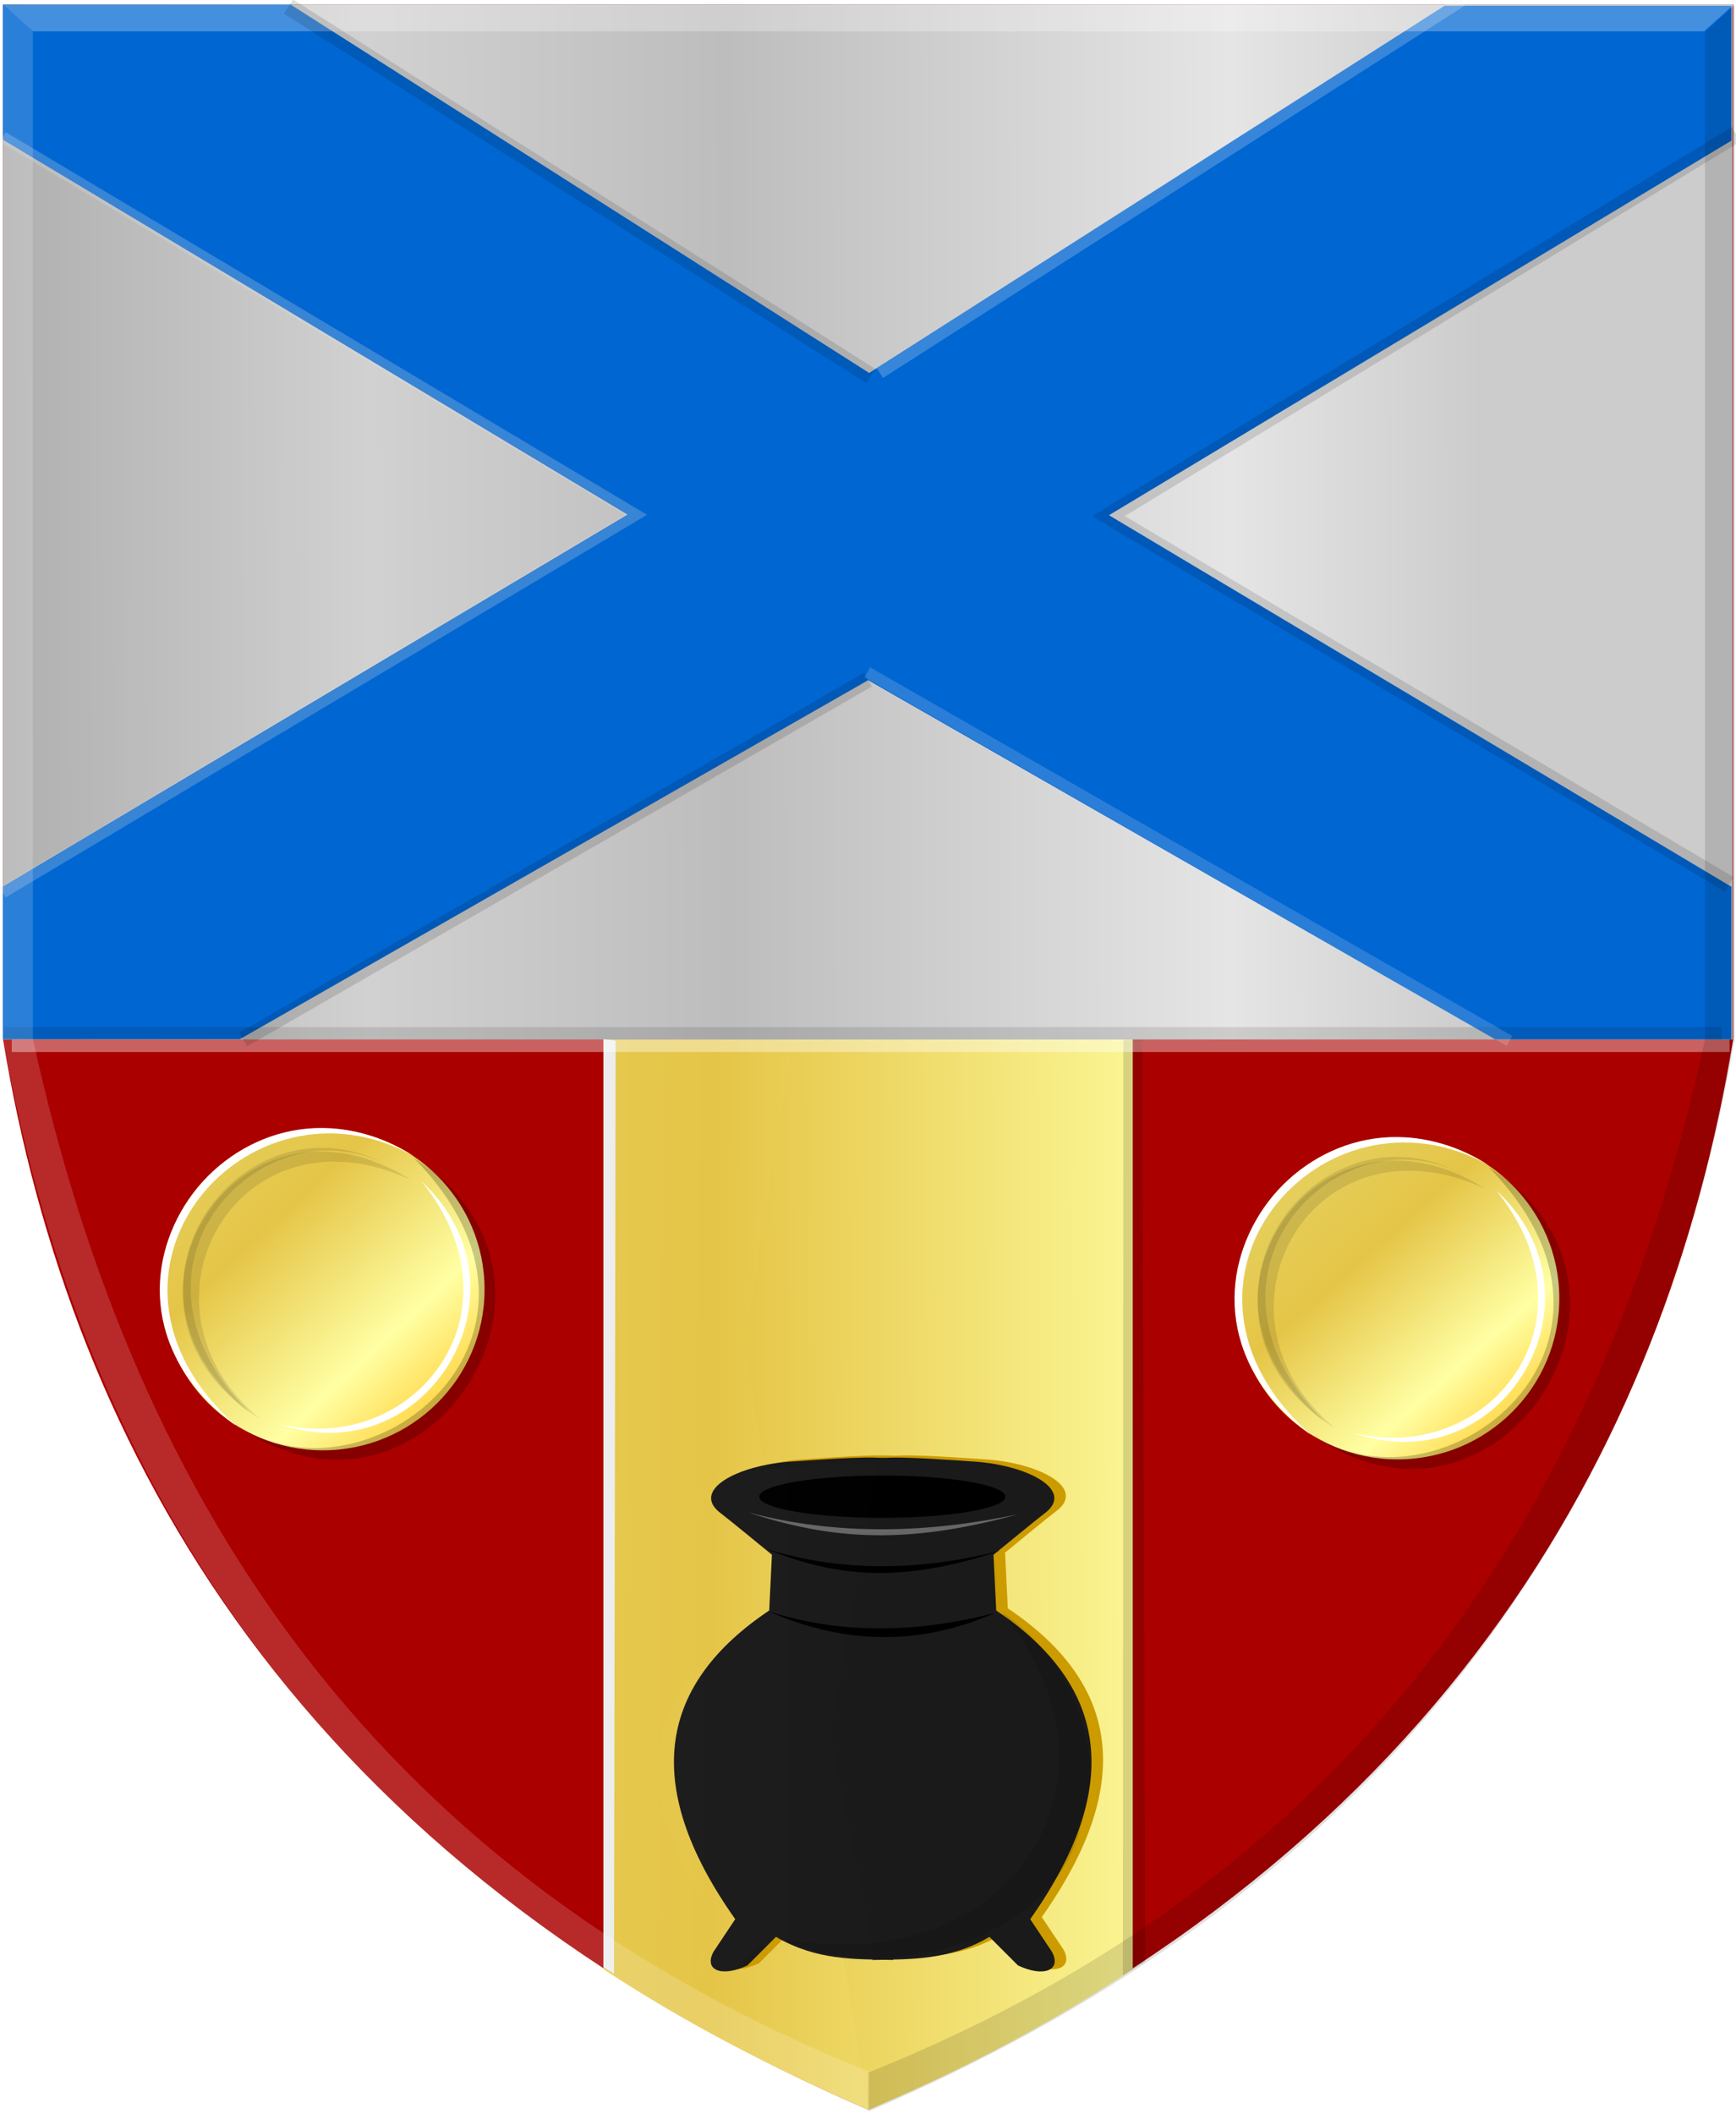 <?xml version="1.0" encoding="UTF-8" standalone="no"?>
<!-- Created with Inkscape (http://www.inkscape.org/) -->

<svg
   xmlns:dc="http://purl.org/dc/elements/1.1/"
   xmlns:cc="http://creativecommons.org/ns#"
   xmlns:rdf="http://www.w3.org/1999/02/22-rdf-syntax-ns#"
   xmlns:svg="http://www.w3.org/2000/svg"
   xmlns="http://www.w3.org/2000/svg"
   xmlns:xlink="http://www.w3.org/1999/xlink"
   xmlns:sodipodi="http://sodipodi.sourceforge.net/DTD/sodipodi-0.dtd"
   xmlns:inkscape="http://www.inkscape.org/namespaces/inkscape"
   width="319.188"
   height="388.594"
   id="svg12133"
   version="1.1"
   inkscape:version="0.48.4 r9939"
   sodipodi:docname="Nieuw document 25">
  <defs
     id="defs12135">
    <linearGradient
       inkscape:collect="always"
       xlink:href="#linearGradient10606-1"
       id="linearGradient10612-6"
       x1="-139.632"
       y1="1126.362"
       x2="-92.868"
       y2="1126.362"
       gradientUnits="userSpaceOnUse"
       gradientTransform="translate(357.235,-638.552)" />
    <linearGradient
       inkscape:collect="always"
       id="linearGradient10606-1">
      <stop
         style="stop-color:#ffffff;stop-opacity:1;"
         offset="0"
         id="stop10608-4" />
      <stop
         style="stop-color:#ffffff;stop-opacity:0;"
         offset="1"
         id="stop10610-2" />
    </linearGradient>
    <filter
       color-interpolation-filters="sRGB"
       inkscape:collect="always"
       id="filter10646-3"
       x="-0.161"
       width="1.321"
       y="-0.068"
       height="1.137">
      <feGaussianBlur
         inkscape:collect="always"
         stdDeviation="2.695"
         id="feGaussianBlur10648-2" />
    </filter>
    <linearGradient
       inkscape:collect="always"
       xlink:href="#linearGradient4070-9-0-5"
       id="linearGradient5734"
       gradientUnits="userSpaceOnUse"
       x1="309.286"
       y1="148.853"
       x2="320.714"
       y2="148.853"
       gradientTransform="translate(458.427,563.081)" />
    <linearGradient
       id="linearGradient4070-9-0-5">
      <stop
         style="stop-color:#a3a3a3;stop-opacity:1;"
         offset="0"
         id="stop4072-5-5-3" />
      <stop
         style="stop-color:#b0b0b0;stop-opacity:1;"
         offset="0.143"
         id="stop4074-5-2-2" />
      <stop
         id="stop4076-40-4-9"
         offset="0.321"
         style="stop-color:#d1d1d1;stop-opacity:1;" />
      <stop
         style="stop-color:#bdbdbd;stop-opacity:1;"
         offset="0.5"
         id="stop4078-3-2-7" />
      <stop
         id="stop4080-4-3-3"
         offset="0.75"
         style="stop-color:#e5e5e5;stop-opacity:1;" />
      <stop
         style="stop-color:#cccccc;stop-opacity:1;"
         offset="0.875"
         id="stop4082-1-8-7" />
      <stop
         id="stop4084-2-5-4"
         offset="1"
         style="stop-color:#cccccc;stop-opacity:1;" />
    </linearGradient>
    <linearGradient
       gradientUnits="userSpaceOnUse"
       y2="148.853"
       x2="320.714"
       y1="148.853"
       x1="309.286"
       id="linearGradient5702"
       xlink:href="#linearGradient4070-9-0-5"
       inkscape:collect="always" />
    <linearGradient
       id="linearGradient4053-4">
      <stop
         style="stop-color:#cc992d;stop-opacity:1;"
         offset="0"
         id="stop4055-9" />
      <stop
         style="stop-color:#e1a832;stop-opacity:1;"
         offset="0.143"
         id="stop4057-8" />
      <stop
         id="stop4059-2"
         offset="0.321"
         style="stop-color:#e5cf5c;stop-opacity:1;" />
      <stop
         style="stop-color:#e5c547;stop-opacity:1;"
         offset="0.5"
         id="stop4061-4" />
      <stop
         id="stop4063-5"
         offset="0.75"
         style="stop-color:#ffffa3;stop-opacity:1;" />
      <stop
         style="stop-color:#ffd94d;stop-opacity:1;"
         offset="0.875"
         id="stop4065-2" />
      <stop
         id="stop4067-9"
         offset="1"
         style="stop-color:#ffdb4e;stop-opacity:1;" />
    </linearGradient>
    <linearGradient
       gradientUnits="userSpaceOnUse"
       y2="148.257"
       x2="305.824"
       y1="148.257"
       x1="294.712"
       id="linearGradient5694"
       xlink:href="#linearGradient4053-4"
       inkscape:collect="always"
       gradientTransform="translate(458.427,563.081)" />
    <linearGradient
       inkscape:collect="always"
       xlink:href="#linearGradient4070-9-0-5"
       id="linearGradient12870"
       x1="43.714"
       y1="269.438"
       x2="413.257"
       y2="268.428"
       gradientUnits="userSpaceOnUse" />
    <linearGradient
       inkscape:collect="always"
       xlink:href="#linearGradient4053-4"
       id="linearGradient12878"
       x1="47.252"
       y1="420.1"
       x2="409.527"
       y2="418.079"
       gradientUnits="userSpaceOnUse" />
    <linearGradient
       inkscape:collect="always"
       xlink:href="#linearGradient4053-4"
       id="linearGradient12886"
       x1="44.519"
       y1="418.073"
       x2="407.804"
       y2="421.104"
       gradientUnits="userSpaceOnUse" />
    <linearGradient
       inkscape:collect="always"
       xlink:href="#linearGradient4053-4"
       id="linearGradient12894"
       x1="93.581"
       y1="259.058"
       x2="262.069"
       y2="401.733"
       gradientUnits="userSpaceOnUse" />
    <linearGradient
       inkscape:collect="always"
       xlink:href="#linearGradient4053-4"
       id="linearGradient12902"
       x1="115.148"
       y1="266.988"
       x2="262.069"
       y2="398.756"
       gradientUnits="userSpaceOnUse" />
  </defs>
  <sodipodi:namedview
     id="base"
     pagecolor="#ffffff"
     bordercolor="#666666"
     borderopacity="1.0"
     inkscape:pageopacity="0.0"
     inkscape:pageshadow="2"
     inkscape:zoom="1.4"
     inkscape:cx="120.36193"
     inkscape:cy="169.74286"
     inkscape:document-units="px"
     inkscape:current-layer="layer1"
     showgrid="false"
     fit-margin-top="0"
     fit-margin-left="0"
     fit-margin-right="0"
     fit-margin-bottom="0"
     inkscape:window-width="1600"
     inkscape:window-height="837"
     inkscape:window-x="-8"
     inkscape:window-y="-8"
     inkscape:window-maximized="1" />
  <g
     inkscape:label="Laag 1"
     inkscape:groupmode="layer"
     id="layer1"
     transform="translate(-94.688,-172.469)">
    <path
       sodipodi:nodetypes="ccccc"
       inkscape:connector-curvature="0"
       id="path13717"
       d="m 254.307,173.297 -159.07,0 0,190.177 C 107.68,439.338 149.906,515.064 254.307,560.331 z"
       style="fill:#aa0000;fill-opacity:1;stroke:#000000;stroke-width:0.207px;stroke-linecap:butt;stroke-linejoin:miter;stroke-opacity:0" />
    <path
       sodipodi:nodetypes="cccccc"
       inkscape:connector-curvature="0"
       id="path13717-1"
       d="m 254.306,173.296 159.07,0 0,190.177 C 400.933,439.337 358.707,515.063 254.306,560.33 L 239.025,344.952 z"
       style="fill:#aa0000;fill-opacity:1;stroke:#000000;stroke-width:0.207px;stroke-linecap:butt;stroke-linejoin:miter;stroke-opacity:0" />
    <path
       style="fill:url(#linearGradient12886);fill-opacity:1;stroke:#000000;stroke-width:1px;stroke-linecap:butt;stroke-linejoin:miter;stroke-opacity:0"
       d="m 254.299,560.337 c -16.854,-7.353 -33.222,-15.678 -48.665,-25.854 l 0,-257.244 48.665,-1.429 22.696,143.929 z"
       id="path4253"
       inkscape:connector-curvature="0"
       sodipodi:nodetypes="cccccc" />
    <path
       style="fill:url(#linearGradient12878);fill-opacity:1;stroke:#000000;stroke-width:1px;stroke-linecap:butt;stroke-linejoin:miter;stroke-opacity:0"
       d="m 254.296,560.343 c 13.781,-5.736 30.856,-14.06 48.665,-25.854 l 0,-257.244 -48.665,-1.429 -22.696,143.929 z"
       id="path4253-1"
       inkscape:connector-curvature="0"
       sodipodi:nodetypes="cccccc" />
    <rect
       style="fill:url(#linearGradient12870);fill-opacity:1;stroke:none;stroke-width:0.197;stroke-miterlimit:4;stroke-opacity:0;stroke-dasharray:none"
       id="rect5043"
       width="318.025"
       height="190.302"
       x="95.232"
       y="173.277" />
    <path
       style="fill:#0066d2;fill-opacity:1;stroke:#000000;stroke-width:1.072px;stroke-linecap:butt;stroke-linejoin:miter;stroke-opacity:0"
       d="m 254.362,240.946 15.905,25.307 -15.905,31.238 -115.598,66.035 -43.533,0 0,-28.086 114.821,-68.363 -114.821,-68.922 0,-24.826 52.915,0 z"
       id="path5055"
       inkscape:connector-curvature="0"
       sodipodi:nodetypes="ccccccccccc" />
    <path
       style="fill:#0066d2;fill-opacity:1;stroke:#000000;stroke-width:1.07px;stroke-linecap:butt;stroke-linejoin:miter;stroke-opacity:0"
       d="m 254.42,241.079 -15.853,25.286 15.853,31.213 115.222,65.981 43.391,0 0,-28.063 -114.447,-68.308 114.447,-68.866 0,-24.805 -52.743,0 z"
       id="path5055-7"
       inkscape:connector-curvature="0"
       sodipodi:nodetypes="ccccccccccc" />
    <path
       style="fill:#ededed;fill-opacity:1;stroke:#000000;stroke-width:1px;stroke-linecap:butt;stroke-linejoin:miter;stroke-opacity:0"
       d="m 205.634,363.463 0,170.633 1.943,1.23 0.31,-171.505 z"
       id="path5079"
       inkscape:connector-curvature="0"
       sodipodi:nodetypes="ccccc" />
    <path
       style="fill:#000000;fill-opacity:0.142;stroke:none;stroke-width:1px;stroke-linecap:butt;stroke-linejoin:miter;stroke-opacity:0"
       d="m 301.234,363.642 -0.079,171.99 4.107,-2.571 -0.58,-169.463 z"
       id="path5081"
       inkscape:connector-curvature="0"
       sodipodi:nodetypes="ccccc" />
    <path
       sodipodi:type="arc"
       style="fill:url(#linearGradient12894);fill-opacity:1;stroke:#000000;stroke-width:1;stroke-miterlimit:4;stroke-opacity:0;stroke-dasharray:none"
       id="path12904-7-41-0-5-2-4"
       sodipodi:cx="209.10158"
       sodipodi:cy="336.96631"
       sodipodi:rx="49.497475"
       sodipodi:ry="61.619305"
       d="m 258.599,336.966 c 0,34.031 -22.161,61.619 -49.497,61.619 -27.337,0 -49.497,-27.588 -49.497,-61.619 0,-34.031 22.161,-61.619 49.497,-61.619 27.337,0 49.497,27.588 49.497,61.619 z"
       transform="matrix(0.601,0,0,0.48,28.362,247.78)" />
    <path
       style="fill:#000000;fill-opacity:0.106;stroke:#000000;stroke-width:0.486px;stroke-linecap:butt;stroke-linejoin:miter;stroke-opacity:0"
       d="m 170.257,389.386 c -31.847,-14.783 -53.051,22.793 -27.864,43.88 -31.664,-19.694 -4.509,-64.255 27.864,-43.88 z"
       id="path12957-3-1-6-4-0"
       inkscape:connector-curvature="0"
       sodipodi:nodetypes="ccc" />
    <path
       style="fill:#ffffff;fill-opacity:1;stroke:#000000;stroke-width:0.486px;stroke-linecap:butt;stroke-linejoin:miter;stroke-opacity:0"
       d="m 172.179,389.637 c 19.638,24.277 -1.53,50.638 -26.183,44.632 27.33,9.446 47.657,-24.746 26.183,-44.632 z"
       id="path12959-9-9-5-8-9"
       inkscape:connector-curvature="0"
       sodipodi:nodetypes="ccc" />
    <path
       style="fill:#000000;fill-opacity:0.108;stroke:#000000;stroke-width:0.486px;stroke-linecap:butt;stroke-linejoin:miter;stroke-opacity:0"
       d="m 140.498,432.131 c -28.152,-28.395 5.28,-60.097 28.535,-43.616 -27.297,-18.863 -58.36,19.791 -28.535,43.616 z"
       id="path12961-5-0-8-6-4"
       inkscape:connector-curvature="0"
       sodipodi:nodetypes="ccc" />
    <path
       style="fill:#ffffff;fill-opacity:1;stroke:#000000;stroke-width:0.486px;stroke-linecap:butt;stroke-linejoin:miter;stroke-opacity:0"
       d="m 170.731,384.969 c -30.604,-16.88 -64.057,21.629 -32.611,49.644 -33.728,-24.587 -0.312,-70.06 32.611,-49.644 z"
       id="path12963-8-42-3-5-8"
       inkscape:connector-curvature="0"
       sodipodi:nodetypes="ccc" />
    <path
       style="fill:#000000;fill-opacity:0.213;stroke:#000000;stroke-width:0.486px;stroke-linecap:butt;stroke-linejoin:miter;stroke-opacity:0"
       d="m 170.731,385.324 c 32.253,32.766 -8.128,64.923 -32.272,49.29 33.979,23.837 67.552,-26.908 32.272,-49.29 z"
       id="path12965-2-9-9-0-8"
       inkscape:connector-curvature="0"
       sodipodi:nodetypes="ccc" />
    <path
       sodipodi:type="arc"
       style="fill:url(#linearGradient12902);fill-opacity:1;stroke:#000000;stroke-width:1;stroke-miterlimit:4;stroke-opacity:0;stroke-dasharray:none"
       id="path12904-7-41-0-5-2-2"
       sodipodi:cx="209.10158"
       sodipodi:cy="336.96631"
       sodipodi:rx="49.497475"
       sodipodi:ry="61.619305"
       d="m 258.599,336.966 c 0,34.031 -22.161,61.619 -49.497,61.619 -27.337,0 -49.497,-27.588 -49.497,-61.619 0,-34.031 22.161,-61.619 49.497,-61.619 27.337,0 49.497,27.588 49.497,61.619 z"
       transform="matrix(0.601,0,0,0.48,225.97,249.444)" />
    <path
       style="fill:#000000;fill-opacity:0.106;stroke:#000000;stroke-width:0.486px;stroke-linecap:butt;stroke-linejoin:miter;stroke-opacity:0"
       d="m 367.864,391.05 c -31.847,-14.783 -53.051,22.793 -27.864,43.88 -31.664,-19.694 -4.509,-64.255 27.864,-43.88 z"
       id="path12957-3-1-6-4-4"
       inkscape:connector-curvature="0"
       sodipodi:nodetypes="ccc" />
    <path
       style="fill:#ffffff;fill-opacity:1;stroke:#000000;stroke-width:0.486px;stroke-linecap:butt;stroke-linejoin:miter;stroke-opacity:0"
       d="m 369.786,391.301 c 19.638,24.277 -1.53,50.638 -26.183,44.632 27.33,9.446 47.657,-24.746 26.183,-44.632 z"
       id="path12959-9-9-5-8-5"
       inkscape:connector-curvature="0"
       sodipodi:nodetypes="ccc" />
    <path
       style="fill:#000000;fill-opacity:0.108;stroke:#000000;stroke-width:0.486px;stroke-linecap:butt;stroke-linejoin:miter;stroke-opacity:0"
       d="m 338.105,433.795 c -28.152,-28.395 5.28,-60.097 28.535,-43.616 -27.297,-18.863 -58.36,19.791 -28.535,43.616 z"
       id="path12961-5-0-8-6-5"
       inkscape:connector-curvature="0"
       sodipodi:nodetypes="ccc" />
    <path
       style="fill:#ffffff;fill-opacity:1;stroke:#000000;stroke-width:0.486px;stroke-linecap:butt;stroke-linejoin:miter;stroke-opacity:0"
       d="m 368.339,386.633 c -30.604,-16.88 -64.057,21.629 -32.611,49.644 -33.728,-24.587 -0.312,-70.06 32.611,-49.644 z"
       id="path12963-8-42-3-5-1"
       inkscape:connector-curvature="0"
       sodipodi:nodetypes="ccc" />
    <path
       style="fill:#000000;fill-opacity:0.213;stroke:#000000;stroke-width:0.486px;stroke-linecap:butt;stroke-linejoin:miter;stroke-opacity:0"
       d="m 368.339,386.987 c 32.253,32.766 -8.128,64.923 -32.272,49.29 33.979,23.837 67.552,-26.908 32.272,-49.29 z"
       id="path12965-2-9-9-0-7"
       inkscape:connector-curvature="0"
       sodipodi:nodetypes="ccc" />
    <rect
       style="fill:#ffffff;fill-opacity:0.381;stroke:#000000;stroke-width:0.071;stroke-miterlimit:4;stroke-opacity:0;stroke-dasharray:none"
       id="rect10506"
       width="315.838"
       height="2.293"
       x="96.854"
       y="363.58" />
    <rect
       style="fill:#000000;fill-opacity:0.113;stroke:#000000;stroke-width:0.071;stroke-miterlimit:4;stroke-opacity:0;stroke-dasharray:none"
       id="rect10506-1"
       width="315.838"
       height="2.293"
       x="95.388"
       y="361.29" />
    <path
       style="fill:#cc9b00;fill-opacity:1;stroke:#000000;stroke-width:1px;stroke-linecap:butt;stroke-linejoin:miter;stroke-opacity:0"
       d="m 260.991,440.396 c -2.768,-0.834 -12.32,-0.026 -18.438,0.348 -10.115,0.617 -19.056,5.351 -13.062,9.652 0.812,0.583 9.25,7.5 9.25,7.5 l -0.5,10.25 c -19.793,13.275 -24.096,31.484 -6.25,56.75 l -4,6 c -1.828,3.433 1.556,4.725 6.25,2.5 l 5.25,-5.25 c 7.392,4.341 14.43,4.095 21.5,4.25 l 5.5,-42.5 z"
       id="path10528"
       inkscape:connector-curvature="0"
       sodipodi:nodetypes="cssccccccccc" />
    <path
       style="fill:#cc9b00;fill-opacity:1;stroke:#000000;stroke-width:1px;stroke-linecap:butt;stroke-linejoin:miter;stroke-opacity:0"
       d="m 257.234,440.401 c 2.768,-0.834 12.32,-0.026 18.438,0.348 10.115,0.617 19.056,5.351 13.062,9.652 -0.812,0.583 -9.25,7.5 -9.25,7.5 l 0.5,10.25 c 19.793,13.275 24.096,31.484 6.25,56.75 l 4,6 c 1.828,3.433 -1.556,4.725 -6.25,2.5 l -5.25,-5.25 c -7.392,4.341 -14.43,4.095 -21.5,4.25 l -5.5,-42.5 z"
       id="path10528-1"
       inkscape:connector-curvature="0"
       sodipodi:nodetypes="cssccccccccc" />
    <path
       style="fill:#1a1a1a;stroke:#000000;stroke-width:1px;stroke-linecap:butt;stroke-linejoin:miter;stroke-opacity:0"
       d="m 258.868,440.795 c -2.768,-0.834 -12.32,-0.026 -18.438,0.348 -10.115,0.617 -19.056,5.351 -13.062,9.652 0.812,0.583 9.25,7.5 9.25,7.5 l -0.5,10.25 c -19.793,13.275 -24.096,31.484 -6.25,56.75 l -4,6 c -1.828,3.433 1.556,4.725 6.25,2.5 l 5.25,-5.25 c 7.392,4.341 14.43,4.095 21.5,4.25 l 5.5,-42.5 z"
       id="path10528-2"
       inkscape:connector-curvature="0"
       sodipodi:nodetypes="cssccccccccc" />
    <path
       style="fill:#1a1a1a;stroke:#000000;stroke-width:1px;stroke-linecap:butt;stroke-linejoin:miter;stroke-opacity:0"
       d="m 255.11,440.8 c 2.768,-0.834 12.32,-0.026 18.438,0.348 10.115,0.617 19.056,5.351 13.062,9.652 -0.812,0.583 -9.25,7.5 -9.25,7.5 l 0.5,10.25 c 19.793,13.275 24.096,31.484 6.25,56.75 l 4,6 c 1.828,3.433 -1.556,4.725 -6.25,2.5 l -5.25,-5.25 c -7.392,4.341 -14.43,4.095 -21.5,4.25 l -5.5,-42.5 z"
       id="path10528-1-1"
       inkscape:connector-curvature="0"
       sodipodi:nodetypes="cssccccccccc" />
    <path
       sodipodi:type="arc"
       style="fill:#000000;fill-opacity:1;stroke:#000000;stroke-width:0.1;stroke-miterlimit:4;stroke-opacity:0;stroke-dasharray:none"
       id="path10548-6"
       sodipodi:cx="-100.93949"
       sodipodi:cy="1065.2668"
       sodipodi:rx="22.627417"
       sodipodi:ry="3.8890872"
       d="m -78.312,1065.267 c 0,2.148 -10.131,3.889 -22.627,3.889 -12.497,0 -22.627,-1.741 -22.627,-3.889 0,-2.148 10.131,-3.889 22.627,-3.889 12.497,0 22.627,1.741 22.627,3.889 z"
       transform="translate(357.85,-617.641)" />
    <path
       style="fill:#000000;stroke:#000000;stroke-width:1px;stroke-linecap:butt;stroke-linejoin:miter;stroke-opacity:0"
       d="m 235.874,468.662 c 13.906,4.453 27.813,3.902 41.719,0.353 -13.671,6.015 -27.577,5.888 -41.719,-0.353 z"
       id="path10550-8"
       inkscape:connector-curvature="0"
       sodipodi:nodetypes="ccc" />
    <path
       style="fill:#000000;stroke:#000000;stroke-width:1.013px;stroke-linecap:butt;stroke-linejoin:miter;stroke-opacity:0"
       d="m 235.627,457.236 c 14.319,4.442 28.637,3.893 42.956,0.353 -18.059,5.93 -29.835,4.978 -42.956,-0.353 z"
       id="path10550-5-5"
       inkscape:connector-curvature="0"
       sodipodi:nodetypes="ccc" />
    <path
       style="fill:#666666;stroke:#000000;stroke-width:1.082px;stroke-linecap:butt;stroke-linejoin:miter;stroke-opacity:0"
       d="m 232.174,450.497 c 16.587,4.371 33.175,3.83 49.762,0.347 -20.454,5.637 -34.265,4.772 -49.762,-0.347 z"
       id="path10550-5-2-7"
       inkscape:connector-curvature="0"
       sodipodi:nodetypes="ccc" />
    <path
       style="opacity:0.107;fill:url(#linearGradient10612-6);fill-opacity:1;stroke:#000000;stroke-width:1px;stroke-linecap:butt;stroke-linejoin:miter;stroke-opacity:0;filter:url(#filter10646-3)"
       d="m 255.976,442.061 c -2.768,-0.834 -12.32,-0.026 -18.438,0.348 -10.115,0.617 -19.056,5.351 -13.062,9.652 0.812,0.583 9.25,7.5 9.25,7.5 l -0.5,10.25 c -19.793,13.275 -24.096,31.484 -6.25,56.75 l -4,6 c -1.828,3.433 1.556,4.725 6.25,2.5 l 5.25,-5.25 c 7.392,4.341 14.43,4.095 21.5,4.25 l -8.642,-42.854 z"
       id="path10528-7-6"
       inkscape:connector-curvature="0"
       sodipodi:nodetypes="cssccccccccc" />
    <path
       style="fill:#000000;fill-opacity:0.112;stroke:#000000;stroke-width:1px;stroke-linecap:butt;stroke-linejoin:miter;stroke-opacity:0"
       d="m 278.868,468.795 c 25.563,31.121 1.536,68.368 -41.25,60 22.806,9.532 49.842,-1.112 55.183,-18.53 1.676,-5.468 3.159,-11.002 1.901,-16.99 -1.717,-8.174 -5.133,-16.89 -15.834,-24.48 z"
       id="path10650-1"
       inkscape:connector-curvature="0"
       sodipodi:nodetypes="ccssc" />
    <path
       sodipodi:nodetypes="ccccccc"
       inkscape:connector-curvature="0"
       id="path14257-5"
       d="m 100.734,178.232 -5.48,-4.931 0,190.177 c 17.584,98.438 74.414,160.684 159.309,197.049 l 0,-7.164 C 165.316,517.55 119.66,450.187 100.734,363.478 z"
       style="fill:#ffffff;fill-opacity:0.165;stroke:#000000;stroke-width:0.207px;stroke-linecap:butt;stroke-linejoin:miter;stroke-opacity:0" />
    <path
       sodipodi:nodetypes="ccccccc"
       inkscape:connector-curvature="0"
       id="path14257-4-1"
       d="m 408.175,178.36 5.48,-4.931 0,190.177 c -17.584,98.438 -74.414,160.684 -159.309,197.049 l 0,-7.164 C 343.593,517.678 389.249,450.315 408.175,363.606 z"
       style="fill:#000000;fill-opacity:0.123;stroke:#000000;stroke-width:0.207px;stroke-linecap:butt;stroke-linejoin:miter;stroke-opacity:0" />
    <path
       inkscape:connector-curvature="0"
       id="path14277-7"
       d="m 95.255,173.301 5.48,4.931 307.275,0 5.48,-4.931 z"
       style="fill:#ffffff;fill-opacity:0.269;stroke:#000000;stroke-width:0.207px;stroke-linecap:butt;stroke-linejoin:miter;stroke-opacity:0" />
    <path
       style="fill:none;stroke:#000000;stroke-width:3.1;stroke-linecap:butt;stroke-linejoin:miter;stroke-opacity:0.127;stroke-miterlimit:4;stroke-dasharray:none"
       d="M 319.208,24.686 203.798,94.892 317.946,162.572"
       id="path12770"
       inkscape:connector-curvature="0"
       transform="translate(94.688,172.469)" />
    <path
       style="fill:none;stroke:#000000;stroke-width:2.9;stroke-linecap:butt;stroke-linejoin:miter;stroke-opacity:0.132;stroke-miterlimit:4;stroke-dasharray:none"
       d="M 159.604,124.944 44.699,191.109"
       id="path12772"
       inkscape:connector-curvature="0"
       transform="translate(94.688,172.469)" />
    <path
       style="fill:none;stroke:#000000;stroke-width:3.1;stroke-linecap:butt;stroke-linejoin:miter;stroke-opacity:0.123;stroke-miterlimit:4;stroke-dasharray:none"
       d="M 53.033,1.2 160.109,69.133"
       id="path12774"
       inkscape:connector-curvature="0"
       transform="translate(94.688,172.469)" />
    <path
       style="fill:none;stroke:#e2e2e2;stroke-width:2.1;stroke-linecap:butt;stroke-linejoin:miter;stroke-opacity:0.25;stroke-miterlimit:4;stroke-dasharray:none"
       d="M 0.505,25.191 116.925,94.639 0.505,164.087"
       id="path12776"
       inkscape:connector-curvature="0"
       transform="translate(94.688,172.469)" />
    <path
       style="fill:none;stroke:#f2f2f2;stroke-width:2.1;stroke-linecap:butt;stroke-linejoin:miter;stroke-miterlimit:4;stroke-opacity:0.231;stroke-dasharray:none"
       d="M 268.839,0.112 161.786,68.594"
       id="path12778"
       inkscape:connector-curvature="0"
       transform="translate(94.688,172.469)"
       sodipodi:nodetypes="cc" />
    <path
       style="fill:none;stroke:#f3f3f3;stroke-width:2.1;stroke-linecap:butt;stroke-linejoin:miter;stroke-opacity:0.175;stroke-miterlimit:4;stroke-dasharray:none"
       d="m 159.464,123.594 118.075,67.768"
       id="path12780"
       inkscape:connector-curvature="0"
       transform="translate(94.688,172.469)" />
    <g
       transform="translate(85.662,-95.752)"
       id="layer1-1"
       inkscape:label="Laag 1">
      <rect
         y="563.172"
         x="459.69"
         height="1.507"
         width="0.99"
         id="rect4916"
         style="fill:url(#linearGradient5734);fill-opacity:1;fill-rule:evenodd;stroke:none" />
      <rect
         y="563.081"
         x="458.427"
         height="1.588"
         width="0.962"
         id="rect4918"
         style="fill:url(#linearGradient5694);fill-opacity:1;fill-rule:evenodd;stroke:none" />
    </g>
  </g>
</svg>
